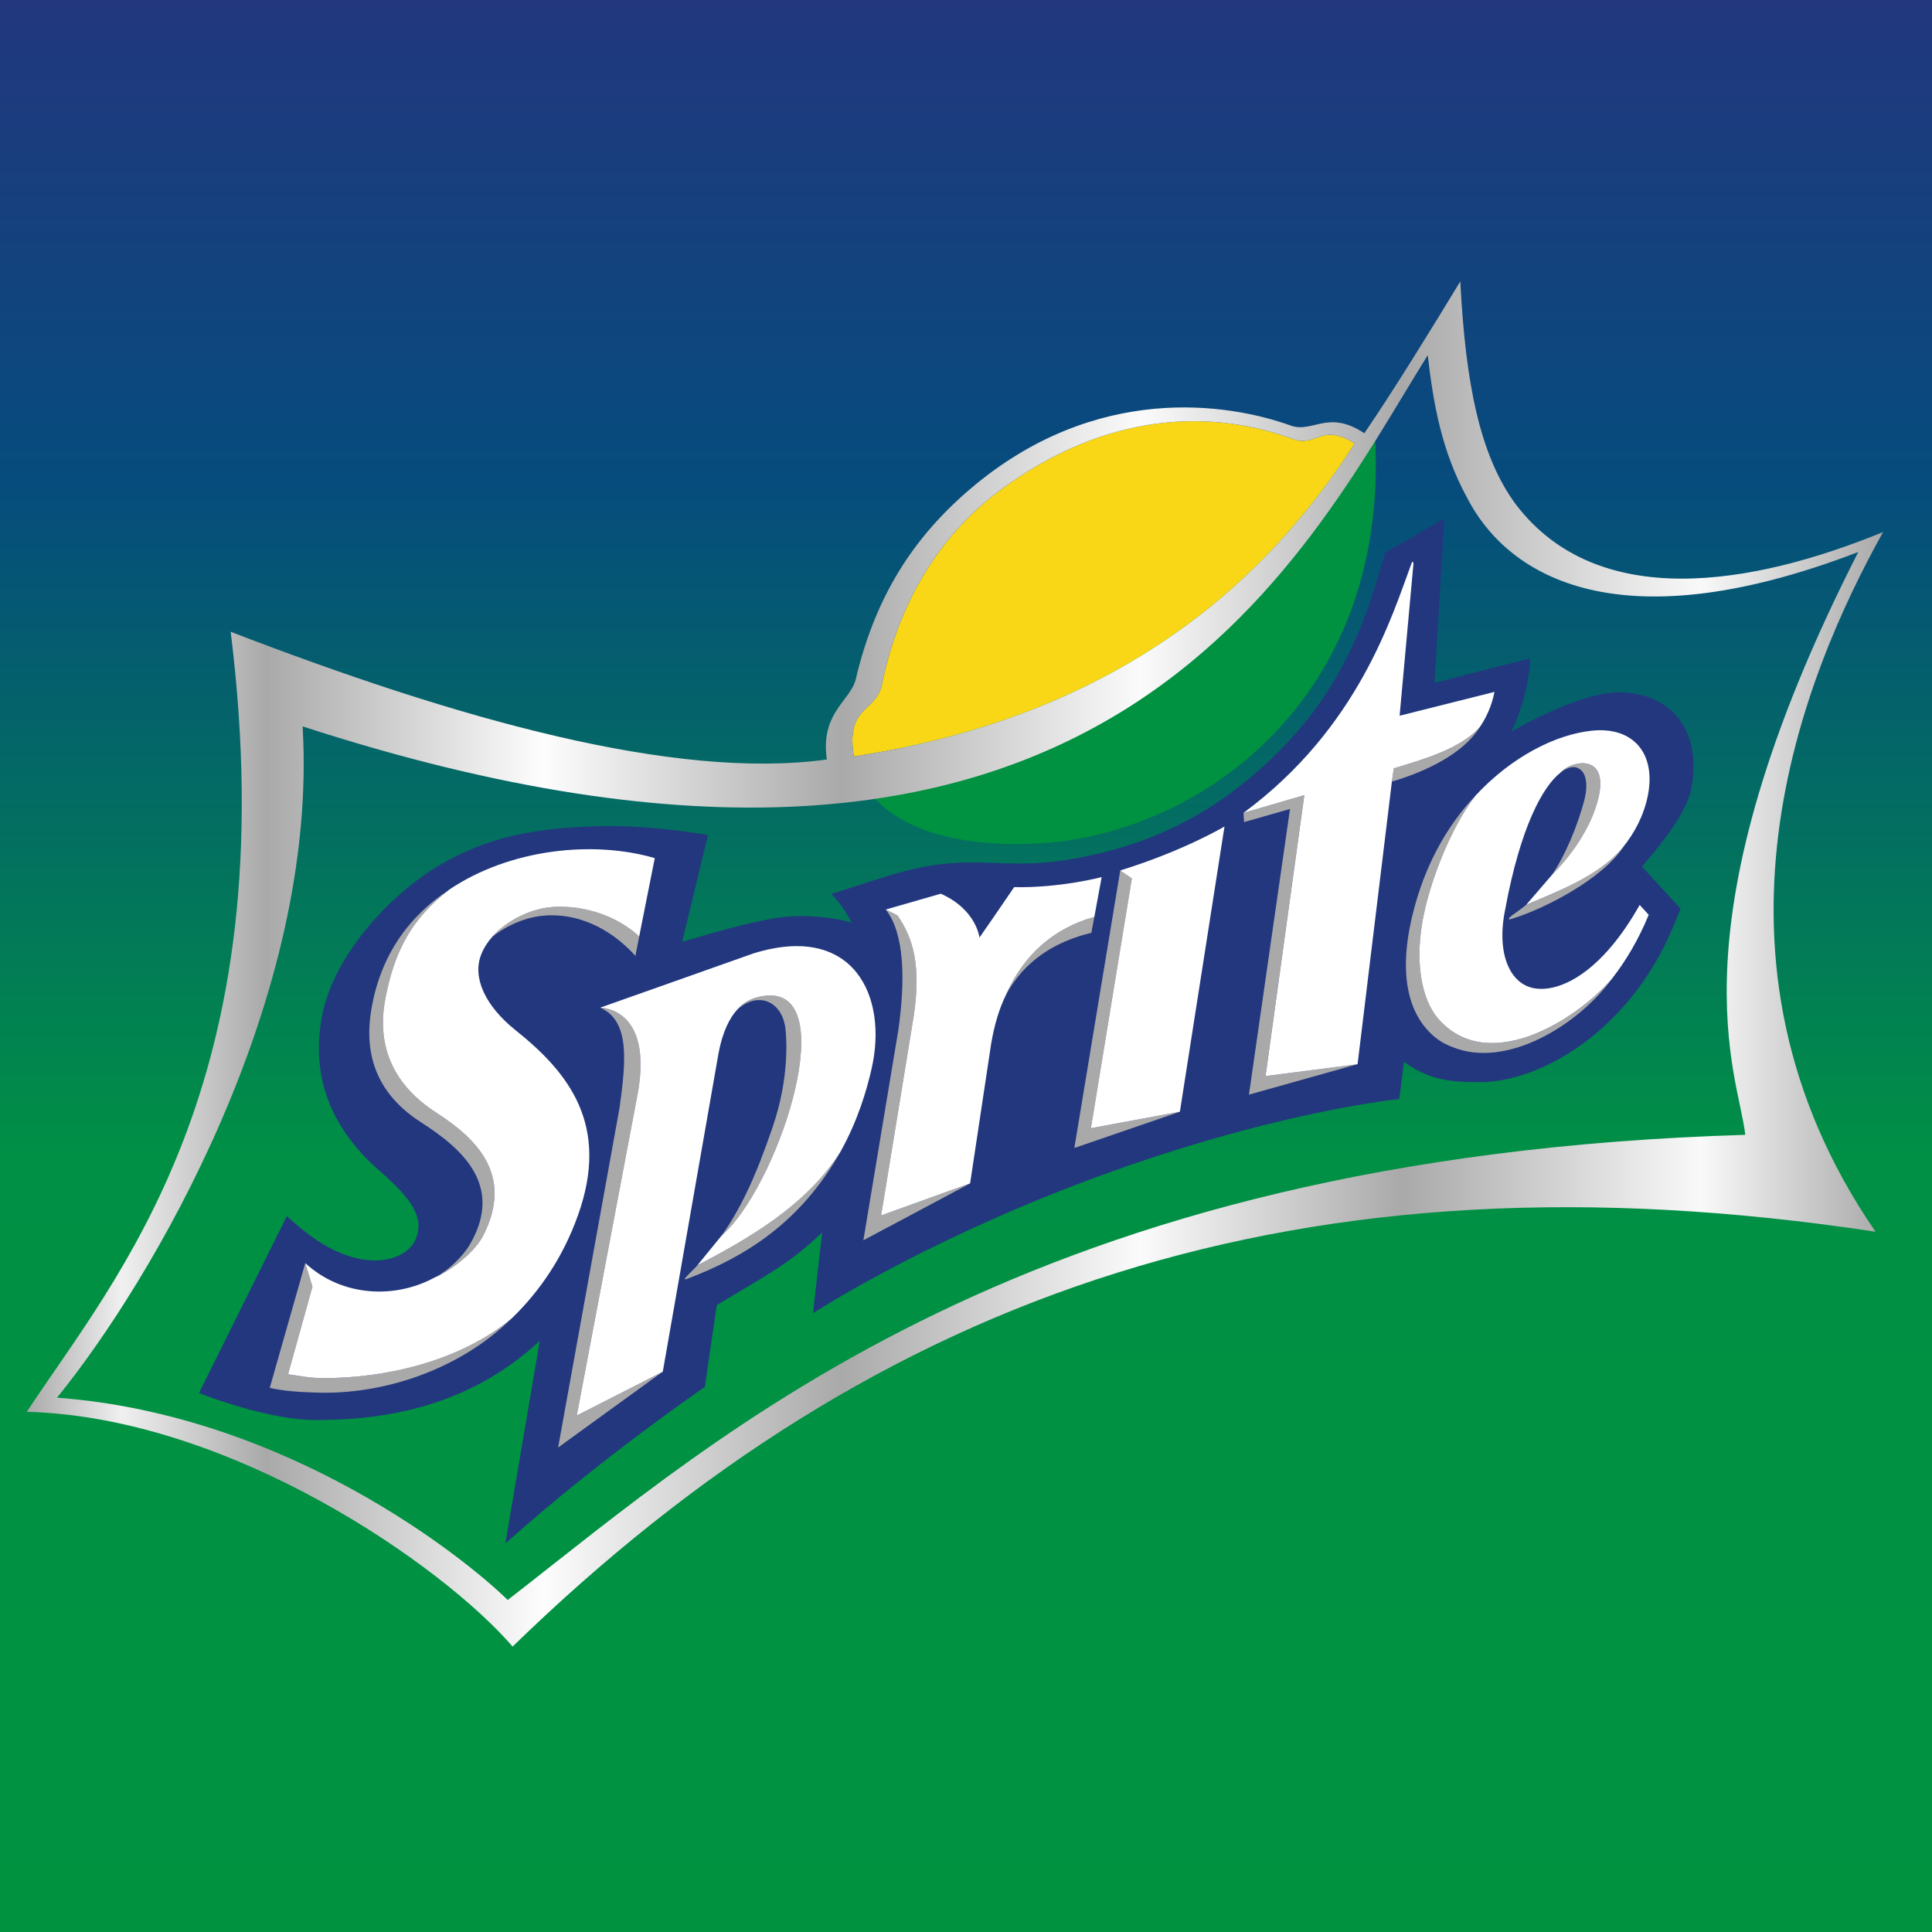 <?xml version="1.0" encoding="UTF-8" standalone="no"?>
<!-- Creator: CorelDRAW -->

<svg
   xml:space="preserve"
   width="203.914mm"
   height="203.915mm"
   style="clip-rule:evenodd;fill-rule:evenodd;image-rendering:optimizeQuality;shape-rendering:geometricPrecision;text-rendering:geometricPrecision"
   viewBox="0 0 203.914 203.915"
   id="svg2"
   version="1.1"
   xmlns="http://www.w3.org/2000/svg"
   xmlns:svg="http://www.w3.org/2000/svg"
   xmlns:rdf="http://www.w3.org/1999/02/22-rdf-syntax-ns#"
   xmlns:cc="http://creativecommons.org/ns#"
   xmlns:dc="http://purl.org/dc/elements/1.1/"><rect x="0" y="0" width="203.914" height="203.915" fill="#333333" stroke="none"/><defs
     id="defs4"><style
       type="text/css"
       id="style6"><![CDATA[
    .str0 {stroke:#009043;stroke-width:0.076}
    .fil2 {fill:none}
    .fil6 {fill:#AAA9A9}
    .fil9 {fill:white}
    .fil10 {fill:#009043}
    .fil1 {fill:#009141}
    .fil3 {fill:#22377E}
    .fil7 {fill:white}
    .fil8 {fill:#0051BA}
    .fil4 {fill:#F9D616}
    .fil0 {fill:url(#id0)}
    .fil5 {fill:url(#id1)}
   ]]></style><linearGradient
       id="id0"
       gradientUnits="userSpaceOnUse"
       x1="112.96"
       y1="74.563"
       x2="112.96"
       y2="278.478"><stop
         offset="0"
         style="stop-color:#22377E"
         id="stop9" /><stop
         offset="0.251"
         style="stop-color:#064C7D"
         id="stop11" /><stop
         offset="0.6"
         style="stop-color:#009045"
         id="stop13" /><stop
         offset="1"
         style="stop-color:#00923F"
         id="stop15" /></linearGradient><linearGradient
       id="id1"
       gradientUnits="userSpaceOnUse"
       x1="13.87"
       y1="176.31"
       x2="209.791"
       y2="176.31"><stop
         offset="0"
         style="stop-color:#AAA9A9"
         id="stop18" /><stop
         offset="0.051"
         style="stop-color:#F0F0F0"
         id="stop20" /><stop
         offset="0.129"
         style="stop-color:#AAA9A9"
         id="stop22" /><stop
         offset="0.278"
         style="stop-color:#FDFDFD"
         id="stop24" /><stop
         offset="0.439"
         style="stop-color:#AAA9A9"
         id="stop26" /><stop
         offset="0.6"
         style="stop-color:#FBFBFB"
         id="stop28" /><stop
         offset="0.741"
         style="stop-color:#AAA9A9"
         id="stop30" /><stop
         offset="0.902"
         style="stop-color:#F9F9F9"
         id="stop32" /><stop
         offset="1"
         style="stop-color:#AAA9A9"
         id="stop34" /></linearGradient></defs><g
     id="Layer_x0020_1"
     transform="translate(-11.042,-74.563)"><polygon
       class="fil0"
       points="214.956,74.563 11.041,74.563 11.041,278.478 214.956,278.478 "
       id="polygon38"
       style="fill:url(#id0)" /><path
       class="fil1"
       d="m 101.643,156.382 c 3.016,6.01 11.034,7.594 18.831,7.212 16.854,-0.827 37.207,-15.002 35.706,-42.815 z"
       id="path40"
       style="fill:#009141" /><path
       class="fil2"
       d="m 207.889,132.604 c -13.408,5.488 -28.691,8.486 -37.034,-2.389 -3.699,-4.983 -6.23,-12.505 -6.763,-22.829 -2.931,4.833 -8.933,14.459 -11.359,15.344 -3.721,-2.477 -5.267,0.065 -7.552,-0.798 -6.196,-2.224 -19.774,-4.446 -32.582,6.459 -5.867,4.981 -7.104,11.181 -9.064,19.496 -0.512,2.283 -2.17,4.628 -1.476,9.448 -15.588,2.122 -41.775,-5.505 -64.816,-14.378 5.739,46.236 -11.798,65.789 -20.767,79.463 20.747,0.534 42.406,15.681 49.483,23.906 37.407,-36.366 81.185,-51.826 139.467,-42.992 -19.203,-27.904 -5.732,-55.995 2.465,-70.73 z m -104.36,15.932 c 1.707,-8.549 5.939,-15.377 11.875,-19.841 11.095,-8.33 21.934,-8.42 30.248,-5.297 2.316,0.625 2.74,-1.728 6.093,0.374 -8.811,13.711 -23.536,27.657 -51.022,31.884 -0.823,-5.063 2.038,-4.427 2.806,-7.122 z"
       id="path42"
       style="fill:none" /><path
       class="fil3"
       d="m 181.867,147.633 c -3.247,-0.023 -8.661,2.607 -11.32,4.166 0.622,-1.15 1.262,-3.183 1.564,-4.513 0.369,-1.623 0.432,-3.237 0.432,-3.237 l -10.095,2.589 1.03,-17.342 -6.242,3.599 c -1.003,3.192 -2.811,11.563 -9.355,18.98 -6.362,7.176 -13.265,10.899 -20.313,12.634 -6.369,1.576 -9.029,1.181 -13.202,1.092 -5.856,-0.128 -8.822,1.189 -15.59,3.32 1.536,1.528 2.153,3.093 2.153,3.093 -0.285,-0.278 -3.212,-0.896 -6.436,-0.729 -3.381,0.155 -11.454,2.698 -11.454,2.698 l 2.729,-11.29 c -4.572,-0.753 -8.46,-1.01 -11.443,-0.929 -6.864,0.184 -11.774,1.134 -16.766,4.042 -5.39,3.128 -11.305,9.646 -12.512,15.934 -1.262,6.531 0.996,11.982 6.072,16.418 3.453,3.014 4.64,4.872 3.865,7.028 -0.636,1.741 -2.855,2.699 -5.45,2.338 -3.881,-0.553 -6.864,-3.416 -8.22,-4.597 l -9.264,18.659 c 2.41,0.988 8.103,2.793 11.841,2.843 7.256,0.108 16.478,-1.223 24.123,-8.352 l -3.635,21.398 C 74.26,228.599 85.434,220.945 85.434,220.945 l 1.261,-8.636 c 5.589,-3.354 7.753,-4.452 11.122,-7.658 l -0.97,8.521 c 0,0 10.886,-7.124 27.871,-13.604 20.046,-7.654 34.013,-9.008 34.013,-9.008 l 0.491,-3.931 c 2.674,1.909 4.728,2.132 7.933,2.152 6.476,0.032 16.03,-5.437 20.59,-16.671 l 0.672,-1.641 -4.07,-4.444 c 1.641,-1.941 4.657,-5.464 5.199,-8.22 0.583,-2.939 0.125,-5.625 -1.432,-7.529 -1.431,-1.752 -3.666,-2.635 -6.247,-2.643 z"
       id="path44"
       style="fill:#22377e" /><path
       class="fil4"
       d="m 147.714,120.979 c -8.611,-3.231 -19.839,-3.14 -31.338,5.49 -6.162,4.627 -10.541,11.704 -12.295,20.559 -0.811,2.795 -3.765,2.123 -2.921,7.378 28.475,-4.375 43.74,-18.832 52.873,-33.036 -3.481,-2.172 -3.917,0.261 -6.319,-0.391 z"
       id="path46"
       style="fill:#f9d616" /><path
       class="fil5"
       d="m 209.791,130.72 c -13.9,5.691 -30.12,8.382 -38.74,-2.894 -3.837,-5.16 -5.33,-12.86 -5.881,-23.558 -3.042,5.008 -7.136,11.658 -10.128,16.024 -3.851,-2.567 -5.445,0.056 -7.826,-0.832 -6.418,-2.304 -20.481,-4.601 -33.75,6.693 -6.067,5.164 -10.039,11.405 -12.083,20.022 -0.523,2.364 -3.786,3.558 -3.068,8.551 -16.14,2.204 -39.052,-4.285 -62.925,-13.483 5.947,47.908 -12.216,68.171 -21.519,82.332 21.5,0.556 43.939,16.251 51.273,24.776 38.758,-37.681 83.469,-52.942 143.852,-43.786 -19.889,-28.914 -7.696,-58.58 0.796,-73.844 z m -105.712,16.308 c 1.754,-8.855 6.136,-15.935 12.297,-20.559 11.503,-8.631 22.732,-8.722 31.343,-5.491 2.402,0.652 2.833,-1.781 6.308,0.392 -9.126,14.208 -24.388,28.658 -52.872,33.036 -0.837,-5.256 2.117,-4.584 2.924,-7.378 z M 64.629,243.434 C 60.238,239.125 41.447,223.906 17.058,222.08 c 9.891,-12.164 27.639,-42.041 25.922,-70.851 84.446,27.437 105.49,-17.917 118.753,-39.183 0.594,5.171 1.479,10.151 4.144,15.034 3.957,7.735 15.138,15.792 41.298,5.746 -20.243,39.687 -12.581,55.236 -11.929,61.513 -75.906,2.273 -107.909,31.484 -130.619,49.095 z"
       id="path48"
       style="fill:url(#id1)" /><path
       class="fil6"
       d="m 55.486,193.022 c 4.134,2.659 8.796,6.534 5.191,12.822 -0.726,1.274 -2.265,2.775 -3.672,3.515 1.084,-0.435 3.955,-2.3 5.036,-4.385 3.295,-6.448 -0.81,-10.299 -4.941,-12.964 -4.374,-2.815 -6.371,-6.849 -5.382,-12.026 0.984,-5.218 2.896,-8.545 6.692,-11.485 -3.956,2.591 -7.207,6.653 -8.19,12.715 -0.826,5.05 0.889,8.998 5.267,11.807 z"
       id="path50"
       style="fill:#aaa9a9" /><path
       class="fil6"
       d="m 45.27,220.012 c -1.573,0.005 -2.174,-0.179 -3.822,-0.394 l 2.57,-9.245 -0.755,-2.498 -3.749,13.173 c 1.554,0.35 3.21,0.445 4.791,0.491 6.956,0.286 15.186,-2.297 20.815,-7.899 -5.617,4.697 -13.621,6.368 -19.85,6.371 z"
       id="path52"
       style="fill:#aaa9a9" /><path
       class="fil6"
       d="m 70.035,170.263 c -0.218,0.003 -0.446,0.007 -0.662,0.025 -2.85,0.231 -5.304,1.868 -6.446,3.23 0.915,-0.826 3.158,-2.134 5.521,-2.311 0.216,-0.018 0.447,-0.038 0.655,-0.04 4.417,-0.05 7.515,2.631 9.003,4.288 l 0.398,-2.042 c -1.627,-1.562 -4.727,-3.197 -8.469,-3.15 z"
       id="path54"
       style="fill:#aaa9a9" /><path
       class="fil6"
       d="m 87.221,204.959 c 5.772,-5.036 12.419,-24.943 5.312,-25.33 -0.653,-0.038 -2.518,0.121 -3.609,1.426 0.994,-0.837 1.792,-0.966 2.38,-0.934 1.352,0.066 2.409,1.219 2.627,2.935 0.12,0.955 0.473,5.178 -1.341,10.469 -1.807,5.294 -3.375,8.6 -5.368,11.434 z"
       id="path56"
       style="fill:#aaa9a9" /><path
       class="fil6"
       d="m 174.821,166.933 c 1.639,-1.635 3.796,-4.325 4.758,-7.508 1.663,-5.507 -2.719,-4.659 -3.858,-3.297 0.846,-0.666 1.596,-0.793 2.173,-0.299 0.537,0.45 0.768,1.57 0.399,3.046 -0.696,2.77 -2.078,6.051 -3.473,8.059 z"
       id="path58"
       style="fill:#aaa9a9" /><path
       class="fil6"
       d="m 172.129,170.055 c -0.281,0.275 -1.382,1.033 -1.382,1.033 0,0 -0.545,0.384 -0.434,0.499 0.036,0.045 0.145,-0.005 0.305,-0.049 3.486,-1.069 9.63,-4.237 11.84,-7.695 -2.526,3.172 -7.221,4.874 -10.329,6.212 z"
       id="path60"
       style="fill:#aaa9a9" /><path
       class="fil6"
       d="m 126.545,171.332 c -4.08,1.15 -7.373,3.795 -9.331,8.229 1.968,-3.618 5.162,-5.606 9.016,-6.547 z"
       id="path62"
       style="fill:#aaa9a9" /><polygon
       class="fil6"
       points="126.181,193.641 130.511,167.277 129.278,166.44 124.435,195.726 135.574,191.902 "
       id="polygon64"
       style="fill:#aaa9a9" /><polygon
       class="fil6"
       points="142.864,190.097 154.329,186.881 144.612,188.136 148.704,158.485 142.284,160.365 142.348,161.331 147.196,159.947 "
       id="polygon66"
       style="fill:#aaa9a9" /><path
       class="fil6"
       d="m 162.717,181.924 c -1.447,-1.753 -2.818,-6.008 -0.938,-12.72 1.049,-3.711 2.959,-8.057 5.05,-10.735 -3.31,3.491 -5.42,7.715 -6.57,12.127 -1.864,7.151 -0.268,10.985 1.688,12.937 0.734,0.73 1.398,1.156 2.374,1.533 5.69,2.345 13.236,-2.256 16.861,-7.198 -3.944,4.541 -13.297,10.283 -18.465,4.056 z"
       id="path68"
       style="fill:#aaa9a9" /><path
       class="fil6"
       d="m 80.994,219.336 -9.081,4.627 6.428,-33.934 c 1.675,-9.173 -3.954,-9.113 -3.954,-9.113 3.2,1.403 2.698,5.782 2.048,10.561 l -6.488,35.866 z"
       id="path70"
       style="fill:#aaa9a9" /><path
       class="fil6"
       d="m 84.647,208.115 c -0.226,0.263 -0.754,0.752 -1.136,1.173 -0.162,0.184 -0.211,0.189 -0.173,0.273 0.027,0.06 0.094,0.026 0.246,-0.032 5.993,-2.262 11.935,-5.862 16.204,-13.47 -3.597,5.701 -9.724,9.213 -15.14,12.056 z"
       id="path72"
       style="fill:#aaa9a9" /><path
       class="fil6"
       d="m 104.039,202.847 c 0,0 3.229,-19.704 3.469,-21.204 0.712,-4.998 0.008,-7.98 -1.75,-10.466 l -1.228,-0.617 c 1.982,2.517 2.081,7.428 1.322,12.759 -0.251,1.512 -3.685,22.152 -3.685,22.152 l 11.268,-6.003 z"
       id="path74"
       style="fill:#aaa9a9" /><path
       class="fil6"
       d="m 158.145,155.657 -0.186,1.398 c 3.41,-1.01 7.451,-2.849 9.274,-5.747 -2.071,2.292 -6.015,3.45 -9.088,4.349 z"
       id="path76"
       style="fill:#aaa9a9" /><path
       class="fil7"
       d="m 157.964,156.948 0.186,-1.292 c 3.051,-0.911 7.008,-2.048 9.069,-4.336 0.717,-1.043 1.268,-2.274 1.561,-3.731 l -10.015,2.516 1.463,-16.076 c 0,0 -0.09,-0.309 -0.172,-0.098 -2.061,5.53 -5.567,17.425 -17.773,26.429 l 6.425,-1.873 -4.091,29.648 9.711,-1.249 z"
       id="path78"
       style="fill:#ffffff" /><path
       class="fil7"
       d="m 117.214,179.564 c 1.957,-4.439 5.251,-7.084 9.331,-8.229 l 0.773,-4.198 c 0,0 -4.405,1.165 -9.239,1.058 -1.955,2.886 -3.658,5.322 -3.658,5.322 0,0 -0.322,-2.957 -4.082,-4.627 l -5.81,1.669 1.227,0.616 c 1.758,2.488 2.462,5.473 1.75,10.467 -0.238,1.513 -3.469,21.206 -3.469,21.206 l 9.396,-3.385 2.219,-14.73 c 0.338,-1.998 0.855,-3.732 1.587,-5.213 -0.009,0.011 -0.018,0.028 -0.027,0.045 z"
       id="path80"
       style="fill:#ffffff" /><path
       class="fil7"
       d="m 130.506,167.278 -4.325,26.363 9.393,-1.743 4.708,-30.102 c 0,0 -4.29,2.561 -11.009,4.642 z"
       id="path82"
       style="fill:#ffffff" /><path
       class="fil7"
       d="m 88.926,181.044 c 0.001,0.01 0.001,0.01 -0.004,0.011 1.09,-1.302 2.955,-1.464 3.608,-1.423 7.107,0.384 0.466,20.295 -5.311,25.327 0.013,-0.022 -2.682,3.282 -2.569,3.155 5.404,-2.837 11.511,-6.32 15.103,-11.995 1.867,-3.359 2.774,-6.542 3.272,-8.714 1.787,-7.711 -1.91,-15.495 -12.477,-12.209 l -16.157,5.721 c 0,0 5.624,-0.06 3.949,9.114 l -6.424,33.933 9.081,-4.627 5.877,-33.568 c 0.427,-2.32 1.198,-3.829 2.052,-4.724 z"
       id="path84"
       style="fill:#ffffff" /><path
       class="fil7"
       d="m 65.47,183.308 c -3.266,-2.606 -4.588,-5.613 -3.64,-7.998 0.279,-0.7 0.665,-1.31 1.126,-1.813 -0.01,0.007 -0.024,0.013 -0.029,0.019 1.142,-1.357 3.595,-3 6.446,-3.228 0.217,-0.018 0.445,-0.02 0.663,-0.023 3.743,-0.046 6.843,1.589 8.469,3.146 l 1.645,-8.278 c -6.498,-1.896 -15.295,-0.992 -21.722,3.343 l -0.018,0.023 c -3.794,2.939 -5.713,6.267 -6.697,11.483 -0.988,5.179 1.009,9.214 5.387,12.028 4.134,2.665 8.236,6.516 4.941,12.964 -1.081,2.085 -3.952,3.95 -5.036,4.385 -0.04,0.014 -0.04,0.014 -0.082,0.03 -4.005,2.211 -9.667,2.163 -13.662,-1.513 l 0.757,2.492 -2.573,9.246 c 1.651,0.22 2.25,0.403 3.822,0.399 6.211,-0.001 14.189,-1.66 19.816,-6.331 2.961,-2.867 5.384,-6.452 6.945,-10.806 3.443,-9.58 -0.969,-15.1 -6.558,-19.568 z"
       id="path86"
       style="fill:#ffffff" /><path
       class="fil7"
       d="m 172.129,170.055 c 3.058,-1.322 7.641,-2.968 10.2,-6.055 1.254,-1.553 2.213,-3.376 2.635,-5.462 0.892,-4.484 -1.575,-7.319 -5.927,-6.851 -3.777,0.396 -8.396,2.705 -12.221,6.805 -2.102,2.674 -3.997,7.017 -5.037,10.713 -1.886,6.712 -0.509,10.967 0.933,12.721 5.166,6.206 14.48,0.499 18.441,-4.033 1.499,-1.918 2.837,-4.169 3.903,-6.779 l -0.954,-1.038 c -3.975,7.072 -8.301,9.189 -10.99,8.817 -2.688,-0.372 -4.177,-3.657 -3.197,-8.379 1.61,-8.717 3.987,-12.963 5.825,-14.401 -0.01,0.007 -0.02,0.008 -0.019,0.018 1.139,-1.363 5.52,-2.219 3.857,3.289 -0.962,3.183 -3.12,5.873 -4.758,7.513 z"
       id="path88"
       style="fill:#ffffff" /></g></svg>
